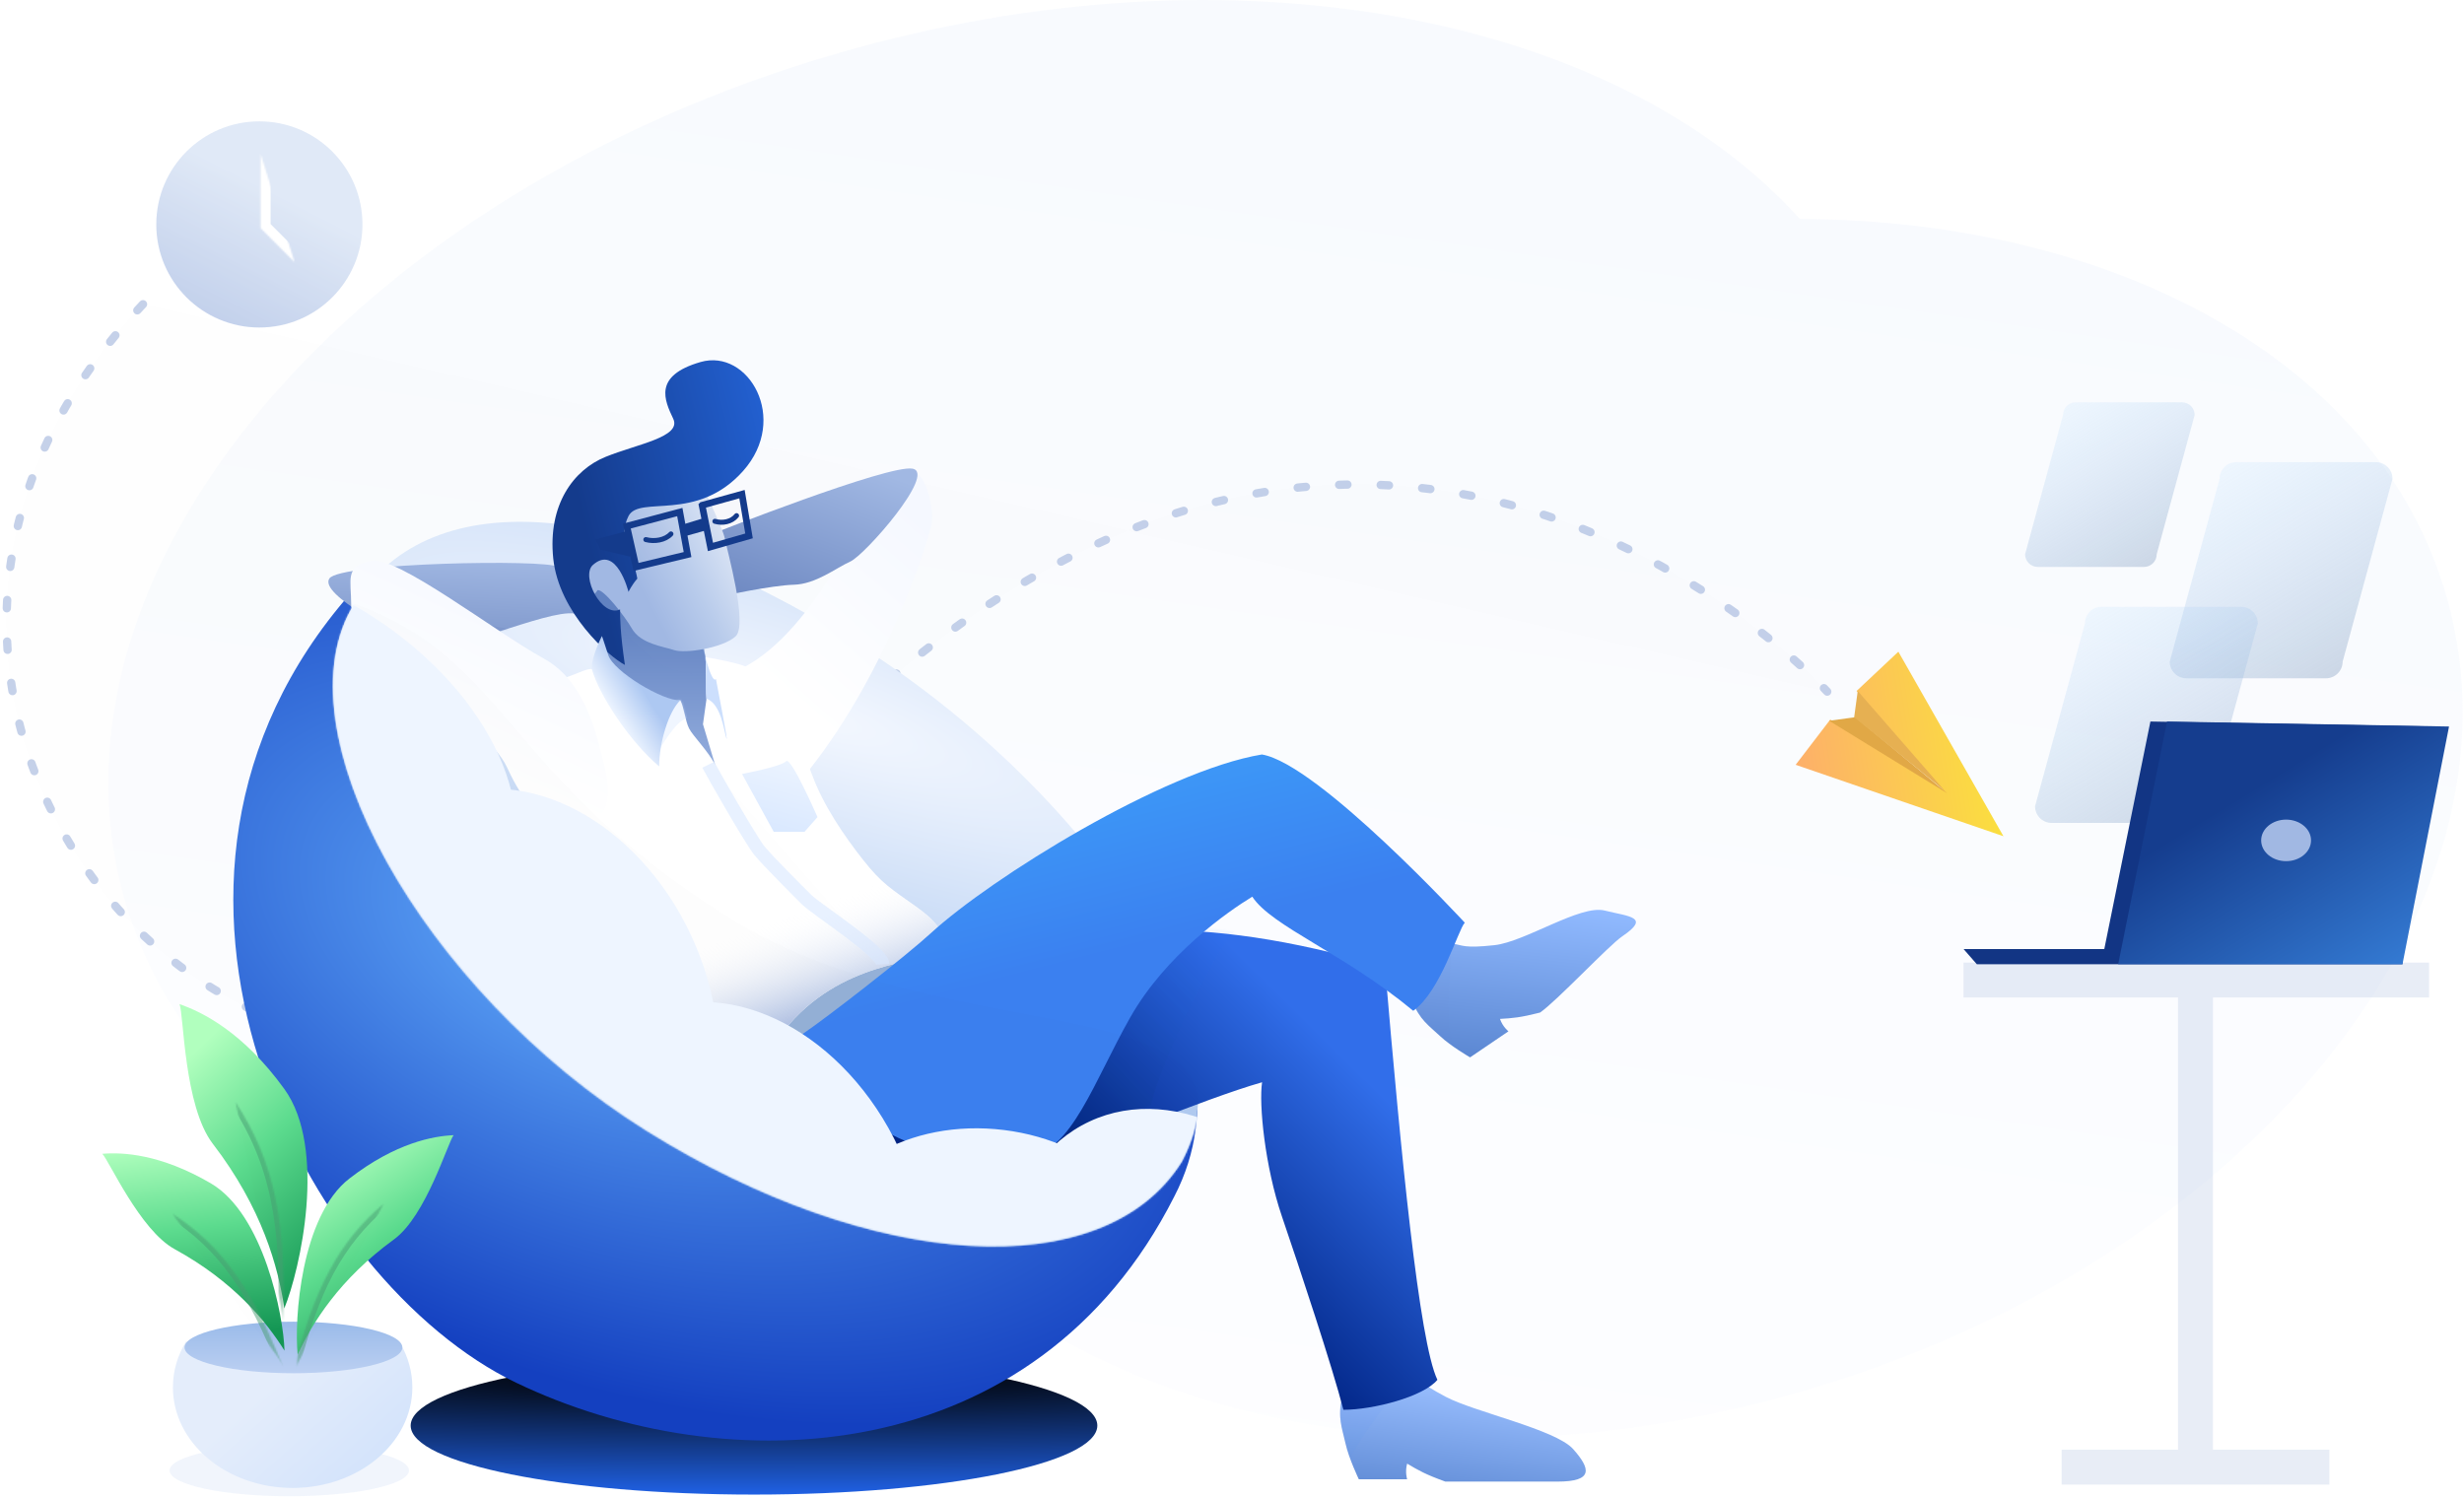 <svg width="1482" height="901" viewBox="0 0 1482 901" fill="none" xmlns="http://www.w3.org/2000/svg"><path opacity=".118" fill-rule="evenodd" clip-rule="evenodd" d="M1082.57 131.724C971.879 9.116 741.779-36.316 505.341 31.628c-294.285 84.567-486.95 312.75-430.33 509.662 48.62 169.087 265.243 260.133 511.824 228.943 111.056 91.965 301.327 122.918 495.385 67.154 268.78-77.239 443.04-291.595 389.22-478.778-40.5-140.839-198.58-226.167-388.87-226.885z" fill="url(#a)"/><path fill-rule="evenodd" clip-rule="evenodd" d="M1248.45 242h63.94c4.2 0 7.61 3.41 7.61 7.615l-22.84 83.77c0 4.205-3.4 7.615-7.61 7.615h-63.94c-4.2 0-7.61-3.41-7.61-7.615l22.84-83.77c0-4.205 3.4-7.615 7.61-7.615z" fill="url(#b)"/><path fill-rule="evenodd" clip-rule="evenodd" d="M1345 278h84c5.52 0 10 4.477 10 10l-30 110c0 5.523-4.48 10-10 10h-84c-5.52 0-10-4.477-10-10l30-110c0-5.523 4.48-10 10-10z" fill="url(#c)"/><path fill-rule="evenodd" clip-rule="evenodd" d="M1264 365h84c5.52 0 10 4.477 10 10l-30 110c0 5.523-4.48 10-10 10h-84c-5.52 0-10-4.477-10-10l30-110c0-5.523 4.48-10 10-10z" fill="url(#d)"/><g opacity=".2"><path fill-rule="evenodd" clip-rule="evenodd" d="M1310 599.913h21v272.174h-21V599.913z" fill="#8CA4D4"/><path fill-rule="evenodd" clip-rule="evenodd" d="M1240 872h161v21h-161v-21zM1181 579h280v21h-280v-21z" fill="#8CA4D4"/><mask id="e" maskUnits="userSpaceOnUse" x="1181" y="579" width="280" height="21"><path fill-rule="evenodd" clip-rule="evenodd" d="M1181 579h280v21h-280v-21z" fill="#fff"/></mask></g><path fill-rule="evenodd" clip-rule="evenodd" d="M1264 579l29.39-145 169.61 3-29 142h-170z" fill="#123584"/><path fill-rule="evenodd" clip-rule="evenodd" d="M1181 570.849h263.98V580H1189l-8-9.151z" fill="#123584"/><path fill-rule="evenodd" clip-rule="evenodd" d="M1274 580l29.39-146 169.61 3-28 143h-171z" fill="url(#f)"/><mask id="g" maskUnits="userSpaceOnUse" x="1274" y="434" width="199" height="146"><path fill-rule="evenodd" clip-rule="evenodd" d="M1274 580l29.39-146 169.61 3-28 143h-171z" fill="#fff"/></mask><path fill-rule="evenodd" clip-rule="evenodd" d="M1375 493c8.28 0 15 5.596 15 12.5s-6.72 12.5-15 12.5c-8.28 0-15-5.596-15-12.5s6.72-12.5 15-12.5z" fill="#A1B8E3" mask="url(#g)"/><g opacity=".5"><path fill-rule="evenodd" clip-rule="evenodd" d="M86 183c-244.545 256.901 114.822 620.279 332.875 347.312C786.203 70.478 1099 416 1099 416" fill="#000" fill-opacity=".01"/><path d="M86 183c-244.545 256.901 114.822 620.279 332.875 347.312C786.203 70.478 1099 416 1099 416" stroke="#8CA4D4" stroke-width="5" stroke-linecap="round" stroke-dasharray="5 20"/></g><path fill-rule="evenodd" clip-rule="evenodd" d="M1080.01 460.032l20.83-27.213 67.53 42.252-51.72-59.439L1141.79 392 1205 503l-124.99-42.968z" fill="url(#h)"/><path fill-rule="evenodd" clip-rule="evenodd" d="M1100.12 433.535l15.81-2.148 55.31 45.832-71.12-43.684z" fill="#E1A846"/><path fill-rule="evenodd" clip-rule="evenodd" d="M1115.21 431.387l2.15-15.755 52.44 60.155-54.59-44.4z" fill="#E6B052"/><path fill-rule="evenodd" clip-rule="evenodd" d="M453.5 899c114.047 0 206.5-18.58 206.5-41.5S567.547 816 453.5 816 247 834.58 247 857.5 339.453 899 453.5 899z" fill="url(#i)"/><path fill-rule="evenodd" clip-rule="evenodd" d="M310.579 831.78c126.548 60.706 312.351 52.688 395.697-112.054 55.063-106.001-62.419-232.93-191.464-321.19-115.82-79.213-218.836-97.176-279.28-52.581-6.902 5.092-19.171 4.091-24.744 11.02-153.42 175.119-26.757 414.098 99.791 474.805z" fill="url(#j)"/><path fill-rule="evenodd" clip-rule="evenodd" d="M388.748 680.104c135.331 84.564 275.097 93.806 322.091 18.599 43.604-81.253-62.179-228.204-197.51-312.768-135.331-84.564-253.243-97.968-300.238-22.761-46.994 75.207 40.326 232.366 175.657 316.93z" fill="url(#k)"/><path fill-rule="evenodd" clip-rule="evenodd" d="M419.331 620.779c60.679 37.939 123.347 42.085 144.418 8.344 19.551-36.453-27.88-102.38-88.559-140.319-60.679-37.938-113.548-43.952-134.619-10.211-21.071 33.741 18.081 104.248 78.76 142.186z" fill="#94B0D7" filter="url(#l)"/><path fill-rule="evenodd" clip-rule="evenodd" d="M809.237 868.156c-1.978-9.016-4.953-15.723-1.978-27.894 2.975-12.171 37.207-19.07 41.526-15.171 4.319 3.898 3.616 5.984 20.726 15.071 17.109 9.087 66.151 19.655 76.649 31.443 10.497 11.788 12.45 19.582-9.366 19.582h-67.483c-12.111-4.39-16.185-6.755-22.975-10.818-1.384 5.092 0 9.428 0 9.428h-29.062s-6.06-12.624-8.037-21.641z" fill="url(#m)"/><mask id="n" maskUnits="userSpaceOnUse" x="806" y="824" width="148" height="68"><path fill-rule="evenodd" clip-rule="evenodd" d="M809.237 868.156c-1.978-9.016-4.953-15.723-1.978-27.894 2.975-12.171 37.207-19.07 41.526-15.171 4.319 3.898 3.616 5.984 20.726 15.071 17.109 9.087 66.151 19.655 76.649 31.443 10.497 11.788 12.45 19.582-9.366 19.582h-67.483c-12.111-4.39-16.185-6.755-22.975-10.818-1.384 5.092 0 9.428 0 9.428h-29.062s-6.06-12.624-8.037-21.641z" fill="#fff"/></mask><path fill-rule="evenodd" clip-rule="evenodd" d="M809.31 882.964c6.261-16.133 30.663-46.229 37.733-56.024 7.07-9.794-46.85 11.544-46.85 11.544s2.855 60.612 9.117 44.48z" fill="#3D82F0" style="mix-blend-mode:multiply" opacity=".2" mask="url(#n)"/><path fill-rule="evenodd" clip-rule="evenodd" d="M866.129 623.197c-6.44-6.079-12.424-9.791-16.635-21.04-4.211-11.249 19.244-35.168 24.778-34.407 5.535.762 6.104 2.794 24.596.773 18.492-2.022 51.568-24.512 66.269-20.829 14.7 3.683 27.897 3.758 10.575 15.518-8.142 5.527-39.663 39.212-49.447 45.854-11.987 3.05-16.498 3.372-24.084 3.811 1.65 4.782 5.092 7.472 5.092 7.472l-23.076 15.665s-11.629-6.738-18.068-12.817z" fill="url(#o)"/><mask id="p" maskUnits="userSpaceOnUse" x="848" y="547" width="136" height="90"><path fill-rule="evenodd" clip-rule="evenodd" d="M866.129 623.197c-6.44-6.079-12.424-9.791-16.635-21.04-4.211-11.249 19.244-35.168 24.778-34.407 5.535.762 6.104 2.794 24.596.773 18.492-2.022 51.568-24.512 66.269-20.829 14.7 3.683 27.897 3.758 10.575 15.518-8.142 5.527-39.663 39.212-49.447 45.854-11.987 3.05-16.498 3.372-24.084 3.811 1.65 4.782 5.092 7.472 5.092 7.472l-23.076 15.665s-11.629-6.738-18.068-12.817z" fill="#fff"/></mask><path fill-rule="evenodd" clip-rule="evenodd" d="M875.657 633.639c-9.688-20.071.29-65.355-4.129-69.365-4.419-4.01-26.028 32.407-26.028 32.407s-10.277 10.195 6.238 25.438c16.515 15.243 33.607 31.591 23.919 11.52z" fill="#617FC8" style="mix-blend-mode:multiply" opacity=".2" mask="url(#p)"/><path fill-rule="evenodd" clip-rule="evenodd" d="M447.209 400.525c44.942-23.93 70.551-93.789 89.113-113.432 18.562-19.643 26.759 17.938 23.69 29.002-3.068 11.064-25.69 85.43-72.91 145.489 0 39.236-45.699-29.577-39.893-61.059z" fill="url(#r)" filter="url(#q)"/><path fill-rule="evenodd" clip-rule="evenodd" d="M427.984 321.257s106.525-42.128 120.926-39.343c14.4 2.785-28.64 51.876-37.447 55.837-8.806 3.962-20.775 13.626-34.019 13.97-13.245.344-43.689 6.902-43.689 6.902l-5.771-37.366z" fill="url(#s)"/><path fill-rule="evenodd" clip-rule="evenodd" d="M454.286 637.006c13.089-17.659 45.135-54.493 114.12-67.911 68.984-13.419 132.343-25.948 248.637 8.646 9.574 112.285 20.485 225.336 31.496 248.231C840.14 836.191 809.8 844 792 844c-6.457-25.28-26.692-86.184-36.971-116.309-10.279-30.125-13.924-67.52-11.938-80.706-35.046 9.957-106.835 40.221-132.004 49.186-25.17 8.965-111.527 37.388-140.111 14.505-28.584-22.882-29.78-56.011-16.69-73.67z" fill="url(#u)" filter="url(#t)"/><mask id="v" maskUnits="userSpaceOnUse" x="446" y="555" width="403" height="289"><path fill-rule="evenodd" clip-rule="evenodd" d="M454.286 637.006c13.089-17.659 45.135-54.493 114.12-67.911 68.984-13.419 132.343-25.948 248.637 8.646 9.574 112.285 20.485 225.336 31.496 248.231C840.14 836.191 809.8 844 792 844c-6.457-25.28-26.692-86.184-36.971-116.309-10.279-30.125-13.924-67.52-11.938-80.706-35.046 9.957-106.835 40.221-132.004 49.186-25.17 8.965-111.527 37.388-140.111 14.505-28.584-22.882-29.78-56.011-16.69-73.67z" fill="#fff"/></mask><path fill-rule="evenodd" clip-rule="evenodd" d="M692.067 667.474c0-15.648 39.622-98.232 50.232-107.061 10.61-8.829-20.899-7.516-20.899-7.516s-71.78 74.502-81.206 114.577c-9.426 40.075 51.873 15.647 51.873 0z" fill="url(#w)" style="mix-blend-mode:multiply" opacity=".3" mask="url(#v)"/><path fill-rule="evenodd" clip-rule="evenodd" d="M367.942 410.157c-3.47-17.402-10.163-47.905-11.499-54.422-1.336-6.518 63.399 15.995 63.399 15.995l8.14 42.668 9.318 72.161s-65.888-59-69.358-76.402z" fill="url(#x)"/><mask id="y" maskUnits="userSpaceOnUse" x="356" y="354" width="82" height="133"><path fill-rule="evenodd" clip-rule="evenodd" d="M367.942 410.157c-3.47-17.402-10.163-47.905-11.499-54.422-1.336-6.518 63.399 15.995 63.399 15.995l8.14 42.668 9.318 72.161s-65.888-59-69.358-76.402z" fill="#fff"/></mask><path fill-rule="evenodd" clip-rule="evenodd" d="M359.975 357.548c0 6.551 24.565 34.567 37.836 42.246 13.271 7.68 37.18 6.969 37.18 6.969l-3.642-37.726-71.374-18.022v6.533z" fill="#7890CB" style="mix-blend-mode:multiply" opacity=".2" mask="url(#y)"/><path fill-rule="evenodd" clip-rule="evenodd" d="M424.391 395.297s24.58 4 26.273 7.075c15.984 11.61 31.363 46.162 37.929 64.063 6.566 17.9 19.158 36.386 30.509 50.759 11.35 14.373 16.795 17.338 31.668 27.972 14.872 10.635 20.335 19.072 11.918 26.999-8.416 7.928-56.884 4.85-91.387 47.959-30.142 12.357-30.104 16.876-39.06-9.825-8.955-26.7-82.593-93.458-94.537-102.868-11.944-9.41-7.329-18.452-10.34-47.273-3.01-28.821-24.727-52.19-6.461-52.19 14.395 5.358 28.416-5.596 34.745-5.596 23.059 5.741 28.31 28.436 37.882 23.677 9.573-4.76 15.702-4.76 15.702-4.76 2.233 4.532 2.952 12.293 5.185 16.824 2.234 4.532 11.579 13.62 15.732 22.045l-7.342-24.517 2.048-14.659-.464-25.685z" fill="#fff"/><path fill-rule="evenodd" clip-rule="evenodd" d="M424.391 395.297s24.58 4 26.273 7.075c15.984 11.61 31.363 46.162 37.929 64.063 6.566 17.9 19.158 36.386 30.509 50.759 11.35 14.373 16.795 17.338 31.668 27.972 14.872 10.635 20.335 19.072 11.918 26.999-8.416 7.928-56.884 4.85-91.387 47.959-30.142 12.357-30.104 16.876-39.06-9.825-8.955-26.7-82.593-93.458-94.537-102.868-11.944-9.41-7.329-18.452-10.34-47.273-3.01-28.821-24.727-52.19-6.461-52.19 14.395 5.358 28.416-5.596 34.745-5.596 23.059 5.741 28.31 28.436 37.882 23.677 9.573-4.76 15.702-4.76 15.702-4.76 2.233 4.532 2.952 12.293 5.185 16.824 2.234 4.532 11.579 13.62 15.732 22.045l-7.342-24.517 2.048-14.659-.464-25.685z" fill="url(#z)"/><mask id="A" maskUnits="userSpaceOnUse" x="313" y="395" width="254" height="235"><path fill-rule="evenodd" clip-rule="evenodd" d="M424.391 395.297s24.58 4 26.273 7.075c15.984 11.61 31.363 46.162 37.929 64.063 6.566 17.9 19.158 36.386 30.509 50.759 11.35 14.373 16.795 17.338 31.668 27.972 14.872 10.635 20.335 19.072 11.918 26.999-8.416 7.928-56.884 4.85-91.387 47.959-30.142 12.357-30.104 16.876-39.06-9.825-8.955-26.7-82.593-93.458-94.537-102.868-11.944-9.41-7.329-18.452-10.34-47.273-3.01-28.821-24.727-52.19-6.461-52.19 14.395 5.358 28.416-5.596 34.745-5.596 23.059 5.741 28.31 28.436 37.882 23.677 9.573-4.76 15.702-4.76 15.702-4.76 2.233 4.532 2.952 12.293 5.185 16.824 2.234 4.532 11.579 13.62 15.732 22.045l-7.342-24.517 2.048-14.659-.464-25.685z" fill="#fff"/><path fill-rule="evenodd" clip-rule="evenodd" d="M424.391 395.297s24.58 4 26.273 7.075c15.984 11.61 31.363 46.162 37.929 64.063 6.566 17.9 19.158 36.386 30.509 50.759 11.35 14.373 16.795 17.338 31.668 27.972 14.872 10.635 20.335 19.072 11.918 26.999-8.416 7.928-56.884 4.85-91.387 47.959-30.142 12.357-30.104 16.876-39.06-9.825-8.955-26.7-82.593-93.458-94.537-102.868-11.944-9.41-7.329-18.452-10.34-47.273-3.01-28.821-24.727-52.19-6.461-52.19 14.395 5.358 28.416-5.596 34.745-5.596 23.059 5.741 28.31 28.436 37.882 23.677 9.573-4.76 15.702-4.76 15.702-4.76 2.233 4.532 2.952 12.293 5.185 16.824 2.234 4.532 11.579 13.62 15.732 22.045l-7.342-24.517 2.048-14.659-.464-25.685z" stroke="#fff"/></mask><g mask="url(#A)"><g opacity=".6"><mask id="B" maskUnits="userSpaceOnUse" x="422" y="458" width="113" height="123" fill="#000"><path fill="#fff" d="M422 458h113v123H422z"/><path fill-rule="evenodd" clip-rule="evenodd" d="M426 460c2.172 4.354 25.948 46.01 31 52 5.052 5.99 21.613 22.681 28 29 6.387 6.319 45.535 31.199 46 39"/></mask><path fill-rule="evenodd" clip-rule="evenodd" d="M426 460c2.172 4.354 25.948 46.01 31 52 5.052 5.99 21.613 22.681 28 29 6.387 6.319 45.535 31.199 46 39" fill="#000" fill-opacity=".01"/><path d="M457 512l-3.058 2.579L457 512zm28 29l2.813-2.844L485 541zm-62.579-79.215c1.158 2.323 7.723 13.955 14.546 25.621 3.431 5.867 6.963 11.802 9.96 16.656 2.922 4.733 5.521 8.745 7.015 10.517l6.116-5.158c-1.032-1.223-3.3-4.664-6.324-9.562-2.95-4.777-6.445-10.651-9.861-16.492-6.871-11.748-13.28-23.121-14.293-25.152l-7.159 3.57zm31.521 52.794c5.195 6.159 21.906 22.994 28.245 29.265l5.626-5.688c-6.436-6.366-22.846-22.915-27.755-28.735l-6.116 5.158zm28.245 29.265c1.861 1.841 5.805 4.786 10.27 8.048 4.617 3.374 10.068 7.279 15.363 11.252 5.302 3.977 10.306 7.917 13.986 11.304 1.848 1.699 3.262 3.168 4.197 4.362 1.079 1.377 1.025 1.774 1.004 1.428l7.986-.476c-.137-2.296-1.516-4.384-2.692-5.885-1.32-1.684-3.09-3.488-5.078-5.317-3.99-3.67-9.26-7.808-14.602-11.815-5.348-4.013-10.911-8-15.445-11.312-4.686-3.424-8.031-5.959-9.363-7.277l-5.626 5.688z" fill="#D9E8FF" mask="url(#B)"/></g><path opacity=".3" fill-rule="evenodd" clip-rule="evenodd" d="M395.904 452.183s10.914-19.848 17.269-19.848c6.356 0-2.225-19.301-2.225-19.301l-19.817 14.986 4.773 24.163z" fill="#CCDFFD"/></g><path fill-rule="evenodd" clip-rule="evenodd" d="M559.928 561.255c36.225-33.251 139.914-97.607 199.045-107.434C792.847 459.455 881 555 881 555c-3.975 4.189-14.452 41.326-31 53-41.677-34.597-85.128-50.751-96.796-68.64-14.553 8.86-51.964 34.733-73.482 72.744s-35.793 81.315-60.315 82.399c-24.523 1.084-59.105 3.885-90.96-16.611-18.501-11.905-71.767-38.439-45.89-55.825 14.83-9.963 62.184-46.872 77.371-60.812z" fill="url(#C)"/><path fill-rule="evenodd" clip-rule="evenodd" d="M418.722 283.74c2.454 6.193 15.916 33.369 17.213 40.143 1.297 6.774 14.108 51.959 6.476 58.918-7.631 6.958-30.516 10.481-36.911 8.253-6.396-2.228-20.145-3.656-25.5-13.054-4.116-7.223-17.192-23.991-20.622-23.031-1.253 2.576-5.621 5.327-7.808 3.56-9.45-7.639-17.55-15.912-13.705-34.646 3.845-18.735 17.326-27.979 31.78-34.061 14.454-6.082 46.624-12.274 49.077-6.082z" fill="url(#D)"/><path fill-rule="evenodd" clip-rule="evenodd" d="M253.493 387.669c17.509 7.09 74.214-21.129 92.209-18.623 16.541 2.303-4.447-23.564-10.659-28.142-6.212-4.577-130.414-2.503-136.934 7.051-6.519 9.553 40.863 33.835 55.384 39.714z" fill="url(#E)"/><mask id="F" maskUnits="userSpaceOnUse" x="197" y="338" width="155" height="51"><path fill-rule="evenodd" clip-rule="evenodd" d="M253.493 387.669c17.509 7.09 74.214-21.129 92.209-18.623 16.541 2.303-4.447-23.564-10.659-28.142-6.212-4.577-130.414-2.503-136.934 7.051-6.519 9.553 40.863 33.835 55.384 39.714z" fill="#fff"/></mask><path opacity=".5" fill-rule="evenodd" clip-rule="evenodd" d="M219.017 348.846c3.682 1.339 78.361 33.883 96.838 29.375 18.476-4.508-46.044 17.041-46.044 17.041s-54.475-47.756-50.794-46.416z" fill="#6B84C2" mask="url(#F)"/><path fill-rule="evenodd" clip-rule="evenodd" d="M366.942 323.985s-8.452-12.841-1.919-25.576c6.533-12.736 41.023 4.251 68.954-27.149 27.931-31.4 3.113-73.774-25.602-65.509-28.715 8.264-21.674 23.067-16.468 34.109 5.205 11.043-21.578 15.19-40.732 22.963-19.153 7.773-34.786 28.689-31.411 61.162s33.5 59.061 43.088 63.953c-2.788-19.19-2.912-28.007-2.912-33.351-10.998 5.081-23.808-20.119-16.35-26.749 14.248-12.665 21.433 16.181 21.433 16.181s1.919-4.107 5.306-7.999c-1.291-6.948-3.387-12.035-3.387-12.035z" fill="url(#H)" filter="url(#G)"/><path fill-rule="evenodd" clip-rule="evenodd" d="M424.988 420.296c8.745 3.106 10.42 19.258 11.921 23.813 1.501 4.555-6.302-35.702-6.302-35.702-2.746 3.787-8.62-21.921-7.516-18.151 2.97 10.138.482 21.622 1.897 30.04z" fill="#CCDFFD"/><path fill-rule="evenodd" clip-rule="evenodd" d="M396.456 460.993c0-14.308 5.688-33.068 12.71-39.761-10.184.628-40.14-17.27-43.338-27.247-3.198-9.977-3.792-11.403-3.792-11.403s-6.167 11.933-6.167 19.5c4.364 16.419 23.831 44.922 40.587 58.911z" fill="url(#I)"/><path fill-rule="evenodd" clip-rule="evenodd" d="M308.921 404.038c-29.576-16.259-88.657-62.481-104.185-58.709-15.529 3.773-11.499 10.781-11.499 26.856 0 16.075 81.156 70.36 93.651 97.221 5.349 11.499 19.053 39.902 43.583 35.274 24.531-4.628 17.089-29.003 11.802-48.663-6.214-23.11-15.14-41.968-33.352-51.979z" fill="url(#K)" filter="url(#J)"/><path fill-rule="evenodd" clip-rule="evenodd" d="M388.442 324.566c5.176 1.377 11.647.37 15.105-3.406z" fill="#000" fill-opacity=".01"/><path d="M388.442 324.566c5.176 1.377 11.647.37 15.105-3.406" stroke="#143B8C" stroke-width="3" stroke-linecap="round"/><path fill-rule="evenodd" clip-rule="evenodd" d="M429.972 313.566c4.471 1.377 10.059.37 13.046-3.406z" fill="#000" fill-opacity=".01"/><path d="M429.972 313.566c4.471 1.377 10.059.37 13.046-3.406" stroke="#143B8C" stroke-width="3" stroke-linecap="round"/><path fill-rule="evenodd" clip-rule="evenodd" d="M377 316.456l5.561 24.558 30.977-7.435L408.872 308 377 316.456zM422.269 303.906L427.314 329l23.195-6.652-4.234-25.112-24.006 6.67z" fill="#000" fill-opacity=".01" stroke="#143B8C" stroke-width="4"/><path fill-rule="evenodd" clip-rule="evenodd" d="M376.375 319.545l-18.264 5 3.054 6.096 19.739 4.66-4.529-15.756zM409.898 315.744l13.937-4.293 1.533 7.358-14.47 4.035-1-7.1z" fill="#143B8C"/><path fill-rule="evenodd" clip-rule="evenodd" d="M388.748 680.104c135.331 84.564 275.097 93.806 322.092 18.599 56.438-109.636-137.085-62.198-272.415-146.762-135.331-84.564-131.986-155.15-225.334-188.767-46.994 75.207 40.326 232.366 175.657 316.93z" fill="#000" fill-opacity=".01"/><mask id="L" maskUnits="userSpaceOnUse" x="200" y="363" width="521" height="387"><path fill-rule="evenodd" clip-rule="evenodd" d="M388.748 680.104c135.331 84.564 275.097 93.806 322.092 18.599 56.438-109.636-137.085-62.198-272.415-146.762-135.331-84.564-131.986-155.15-225.334-188.767-46.994 75.207 40.326 232.366 175.657 316.93z" fill="#fff"/></mask><g mask="url(#L)"><path fill-rule="evenodd" clip-rule="evenodd" d="M146.67 573.351c70.636 45.871 151.55 46.635 180.727 1.706 29.177-44.928-4.432-118.537-75.067-164.408-70.636-45.871-151.55-46.636-180.728-1.706-29.176 44.928 4.432 118.537 75.068 164.408z" fill="#EEF5FF" filter="url(#M)"/><path fill-rule="evenodd" clip-rule="evenodd" d="M394.476 756.187c52.056-24.274 68.239-99.746 36.146-168.57s-100.31-104.939-152.366-80.665c-52.056 24.274-68.239 99.746-36.146 168.57s100.31 104.939 152.366 80.665z" fill="#EEF5FF" filter="url(#N)"/><path fill-rule="evenodd" clip-rule="evenodd" d="M529.476 872.187c52.056-24.274 68.239-99.746 36.146-168.57s-100.31-104.939-152.366-80.665c-52.056 24.274-68.239 99.746-36.146 168.57s100.31 104.939 152.366 80.665z" fill="#EEF5FF" filter="url(#O)"/><path fill-rule="evenodd" clip-rule="evenodd" d="M781.476 911.187c52.056-24.274 68.239-99.746 36.146-168.57s-100.31-104.939-152.366-80.665c-52.056 24.274-68.239 99.746-36.146 168.57s100.31 104.939 152.366 80.665z" fill="#EEF5FF" filter="url(#P)"/><path fill-rule="evenodd" clip-rule="evenodd" d="M603.166 834.915c57.01 7 107.563-22.654 112.914-66.235 5.351-43.58-36.527-84.584-93.536-91.584-57.01-7-107.563 22.655-112.914 66.235-5.351 43.581 36.527 84.584 93.536 91.584z" fill="#EEF5FF" filter="url(#Q)"/></g><path fill-rule="evenodd" clip-rule="evenodd" d="M446.308 465.55s23.669-4.476 26.507-7.659c2.838-3.183 18.868 33.594 18.868 33.594l-7.783 8.835h-18.553l-19.039-34.77z" fill="url(#R)"/><path opacity=".2" fill-rule="evenodd" clip-rule="evenodd" d="M174 869c39.764 0 72 6.94 72 15.5 0 8.56-32.236 15.5-72 15.5-39.765 0-72-6.94-72-15.5 0-8.56 32.235-15.5 72-15.5z" fill="#BBCFF2"/><path fill-rule="evenodd" clip-rule="evenodd" d="M240.957 808.37c4.514 7.91 7.043 16.772 7.043 26.13 0 33.413-32.235 60.5-72 60.5s-72-27.087-72-60.5c0-9.903 2.831-19.25 7.851-27.501 31.896 5.049 95.382 4.724 129.106 1.371z" fill="url(#S)"/><mask id="T" maskUnits="userSpaceOnUse" x="104" y="806" width="144" height="89"><path fill-rule="evenodd" clip-rule="evenodd" d="M240.957 808.37c4.514 7.91 7.043 16.772 7.043 26.13 0 33.413-32.235 60.5-72 60.5s-72-27.087-72-60.5c0-9.903 2.831-19.25 7.851-27.501 31.896 5.049 95.382 4.724 129.106 1.371z" fill="#fff"/></mask><path fill-rule="evenodd" clip-rule="evenodd" d="M176.5 795c36.175 0 65.5 6.94 65.5 15.5 0 8.56-29.325 15.5-65.5 15.5s-65.5-6.94-65.5-15.5c0-8.56 29.325-15.5 65.5-15.5z" fill="url(#U)"/><mask id="V" maskUnits="userSpaceOnUse" x="110" y="795" width="132" height="31"><path fill-rule="evenodd" clip-rule="evenodd" d="M176.5 795c36.175 0 65.5 6.94 65.5 15.5 0 8.56-29.325 15.5-65.5 15.5s-65.5-6.94-65.5-15.5c0-8.56 29.325-15.5 65.5-15.5z" fill="#fff"/></mask><path fill-rule="evenodd" clip-rule="evenodd" d="M171 797c-3.577-24.754-13.417-60.499-43-99-17.426-22.68-17.483-77.909-20-84 13.674 4.702 38.238 16.823 63 51 25.957 35.827 9.49 108.891 0 132z" fill="url(#X)" filter="url(#W)"/><mask id="Y" maskUnits="userSpaceOnUse" x="108" y="614" width="77" height="183"><path fill-rule="evenodd" clip-rule="evenodd" d="M171 797c-3.577-24.754-13.417-60.499-43-99-17.426-22.68-17.483-77.909-20-84 13.674 4.702 38.238 16.823 63 51 25.957 35.827 9.49 108.891 0 132z" fill="#fff"/></mask><g style="mix-blend-mode:multiply" opacity=".5" mask="url(#Y)"><mask id="Z" fill="#fff"><path fill-rule="evenodd" clip-rule="evenodd" d="M170 797c2.73-60.172-4.762-98.149-28.317-134z"/></mask><path fill-rule="evenodd" clip-rule="evenodd" d="M170 797c2.73-60.172-4.762-98.149-28.317-134z" fill="#000" fill-opacity=".01"/><path d="M172.997 797.136c2.745-60.515-4.774-99.205-28.806-135.783l-5.015 3.294c23.077 35.125 30.541 72.387 27.827 132.217l5.994.272z" fill="#489C71" mask="url(#Z)"/></g><path fill-rule="evenodd" clip-rule="evenodd" d="M171.11 822.408c-11.051-17.675-30.576-41.629-66.092-61.052-20.921-11.441-39.531-53.541-43.5-57.34 12.016-1.008 34.835-.017 65.219 17.728 31.85 18.601 43.847 79.853 44.373 100.664z" fill="url(#ab)" filter="url(#aa)"/><mask id="ac" maskUnits="userSpaceOnUse" x="61" y="703" width="111" height="120"><path fill-rule="evenodd" clip-rule="evenodd" d="M171.11 822.408c-11.051-17.675-30.576-41.629-66.092-61.052-20.921-11.441-39.531-53.541-43.5-57.34 12.016-1.008 34.835-.017 65.219 17.728 31.85 18.601 43.847 79.853 44.373 100.664z" fill="#fff"/></mask><g style="mix-blend-mode:multiply" opacity=".5" mask="url(#ac)"><mask id="ad" fill="#fff"><path fill-rule="evenodd" clip-rule="evenodd" d="M170.347 822.744c-18.144-46.805-36.628-73.249-66.653-92.676z"/></mask><path fill-rule="evenodd" clip-rule="evenodd" d="M170.347 822.744c-18.144-46.805-36.628-73.249-66.653-92.676z" fill="#000" fill-opacity=".01"/><path d="M173.144 821.66c-18.268-47.125-37.065-74.212-67.821-94.111l-3.259 5.037c29.296 18.955 47.465 44.757 65.486 91.243l5.594-2.169z" fill="#489C71" mask="url(#ad)"/></g><path fill-rule="evenodd" clip-rule="evenodd" d="M179.047 824.83c8.713-19.025 25.053-45.394 57.909-69.314 19.355-14.091 32.427-58.41 35.887-62.705-12.099.546-34.699 4.475-62.661 26.063-29.311 22.629-33.311 85.166-31.135 105.956z" fill="url(#af)" filter="url(#ae)"/><mask id="ag" maskUnits="userSpaceOnUse" x="178" y="692" width="95" height="133"><path fill-rule="evenodd" clip-rule="evenodd" d="M179.047 824.83c8.713-19.025 25.053-45.394 57.909-69.314 19.355-14.091 32.427-58.41 35.887-62.705-12.099.546-34.699 4.475-62.661 26.063-29.311 22.629-33.311 85.166-31.135 105.956z" fill="#fff"/></mask><g style="mix-blend-mode:multiply" opacity=".5" mask="url(#ag)"><mask id="ah" fill="#fff"><path fill-rule="evenodd" clip-rule="evenodd" d="M176.513 824.789c11.999-48.945 26.978-77.66 54.364-100.876z"/></mask><path fill-rule="evenodd" clip-rule="evenodd" d="M176.513 824.789c11.999-48.945 26.978-77.66 54.364-100.876z" fill="#000" fill-opacity=".01"/><path d="M179.427 825.504c11.917-48.612 26.667-76.649 53.39-99.303l-3.88-4.576c-28.05 23.779-43.257 53.171-55.338 102.45l5.828 1.429z" fill="#489C71" mask="url(#ah)"/></g><g opacity=".6"><path fill-rule="evenodd" clip-rule="evenodd" d="M156 73c34.242 0 62 27.758 62 62 0 34.242-27.758 62-62 62-34.242 0-62-27.758-62-62 0-34.242 27.758-62 62-62z" fill="url(#ai)"/><mask id="aj" maskUnits="userSpaceOnUse" x="94" y="73" width="124" height="124"><path fill-rule="evenodd" clip-rule="evenodd" d="M156 73c34.242 0 62 27.758 62 62 0 34.242-27.758 62-62 62-34.242 0-62-27.758-62-62 0-34.242 27.758-62 62-62z" fill="#fff"/></mask><mask id="ak" fill="#fff"><path fill-rule="evenodd" clip-rule="evenodd" d="M156.756 92.659v44.609l20.415 20.415"/></mask><path d="M162.756 92.659a6 6 0 1 0-12 0h12zm-6 44.609h-6a6 6 0 0 0 1.757 4.243l4.243-4.243zm16.172 24.658a6 6 0 1 0 8.485-8.486l-8.485 8.486zm-22.172-69.267v44.609h12v-44.61h-12zm1.757 48.852l20.415 20.415 8.485-8.486-20.414-20.414-8.486 8.485z" fill="#fff" mask="url(#ak)"/></g><defs><filter id="l" x="234.833" y="356.494" width="433.361" height="395.522" filterUnits="userSpaceOnUse" color-interpolation-filters="sRGB"><feFlood flood-opacity="0" result="BackgroundImageFix"/><feBlend in="SourceGraphic" in2="BackgroundImageFix" result="shape"/><feGaussianBlur stdDeviation="49.991" result="effect1_foregroundBlur"/></filter><filter id="q" x="446.699" y="281.504" width="113.942" height="192.851" filterUnits="userSpaceOnUse" color-interpolation-filters="sRGB"><feFlood flood-opacity="0" result="BackgroundImageFix"/><feBlend in="SourceGraphic" in2="BackgroundImageFix" result="shape"/><feColorMatrix in="SourceAlpha" values="0 0 0 0 0 0 0 0 0 0 0 0 0 0 0 0 0 0 127 0" result="hardAlpha"/><feOffset dy="1"/><feGaussianBlur stdDeviation="6"/><feComposite in2="hardAlpha" operator="arithmetic" k2="-1" k3="1"/><feColorMatrix values="0 0 0 0 0.898 0 0 0 0 0.941 0 0 0 0 1 0 0 0 1 0"/><feBlend in2="shape" result="effect1_innerShadow"/></filter><filter id="t" x="446.267" y="555.384" width="418.272" height="292.616" filterUnits="userSpaceOnUse" color-interpolation-filters="sRGB"><feFlood flood-opacity="0" result="BackgroundImageFix"/><feBlend in="SourceGraphic" in2="BackgroundImageFix" result="shape"/><feColorMatrix in="SourceAlpha" values="0 0 0 0 0 0 0 0 0 0 0 0 0 0 0 0 0 0 127 0" result="hardAlpha"/><feOffset dx="16" dy="4"/><feGaussianBlur stdDeviation="14"/><feComposite in2="hardAlpha" operator="arithmetic" k2="-1" k3="1"/><feColorMatrix values="0 0 0 0 0.104 0 0 0 0 0.317 0 0 0 0 0.81 0 0 0 1 0"/><feBlend in2="shape" result="effect1_innerShadow"/></filter><filter id="G" x="319.303" y="204.703" width="139.898" height="195.235" filterUnits="userSpaceOnUse" color-interpolation-filters="sRGB"><feFlood flood-opacity="0" result="BackgroundImageFix"/><feBlend in="SourceGraphic" in2="BackgroundImageFix" result="shape"/><feColorMatrix in="SourceAlpha" values="0 0 0 0 0 0 0 0 0 0 0 0 0 0 0 0 0 0 127 0" result="hardAlpha"/><feOffset dx="13" dy="12"/><feGaussianBlur stdDeviation="9"/><feComposite in2="hardAlpha" operator="arithmetic" k2="-1" k3="1"/><feColorMatrix values="0 0 0 0 0 0 0 0 0 0 0 0 0 0 0 0 0 0 0.14 0"/><feBlend in2="shape" result="effect1_innerShadow"/></filter><filter id="J" x="192.767" y="337.111" width="166.849" height="168.074" filterUnits="userSpaceOnUse" color-interpolation-filters="sRGB"><feFlood flood-opacity="0" result="BackgroundImageFix"/><feBlend in="SourceGraphic" in2="BackgroundImageFix" result="shape"/><feColorMatrix in="SourceAlpha" values="0 0 0 0 0 0 0 0 0 0 0 0 0 0 0 0 0 0 127 0" result="hardAlpha"/><feOffset dx="18" dy="-8"/><feGaussianBlur stdDeviation="6"/><feComposite in2="hardAlpha" operator="arithmetic" k2="-1" k3="1"/><feColorMatrix values="0 0 0 0 0.898 0 0 0 0 0.941 0 0 0 0 1 0 0 0 1 0"/><feBlend in2="shape" result="effect1_innerShadow"/></filter><filter id="M" x="40.085" y="354.739" width="297.83" height="253.521" filterUnits="userSpaceOnUse" color-interpolation-filters="sRGB"><feFlood flood-opacity="0" result="BackgroundImageFix"/><feBlend in="SourceGraphic" in2="BackgroundImageFix" result="shape"/><feColorMatrix in="SourceAlpha" values="0 0 0 0 0 0 0 0 0 0 0 0 0 0 0 0 0 0 127 0" result="hardAlpha"/><feOffset dx="-27.5" dy="-39.3"/><feGaussianBlur stdDeviation="10.5"/><feComposite in2="hardAlpha" operator="arithmetic" k2="-1" k3="1"/><feColorMatrix values="0 0 0 0 0.58 0 0 0 0 0.675 0 0 0 0 0.855 0 0 0 0.43 0"/><feBlend in2="shape" result="effect1_innerShadow"/></filter><filter id="N" x="210.721" y="478.392" width="236.389" height="285.354" filterUnits="userSpaceOnUse" color-interpolation-filters="sRGB"><feFlood flood-opacity="0" result="BackgroundImageFix"/><feBlend in="SourceGraphic" in2="BackgroundImageFix" result="shape"/><feColorMatrix in="SourceAlpha" values="0 0 0 0 0 0 0 0 0 0 0 0 0 0 0 0 0 0 127 0" result="hardAlpha"/><feOffset dx="-14.9" dy="-24.9"/><feGaussianBlur stdDeviation="10.5"/><feComposite in2="hardAlpha" operator="arithmetic" k2="-1" k3="1"/><feColorMatrix values="0 0 0 0 0.58 0 0 0 0 0.675 0 0 0 0 0.855 0 0 0 0.43 0"/><feBlend in2="shape" result="effect1_innerShadow"/></filter><filter id="O" x="339.621" y="602.692" width="242.489" height="277.054" filterUnits="userSpaceOnUse" color-interpolation-filters="sRGB"><feFlood flood-opacity="0" result="BackgroundImageFix"/><feBlend in="SourceGraphic" in2="BackgroundImageFix" result="shape"/><feColorMatrix in="SourceAlpha" values="0 0 0 0 0 0 0 0 0 0 0 0 0 0 0 0 0 0 127 0" result="hardAlpha"/><feOffset dx="-24.9" dy="-12.7"/><feGaussianBlur stdDeviation="10.5"/><feComposite in2="hardAlpha" operator="arithmetic" k2="-1" k3="1"/><feColorMatrix values="0 0 0 0 0.58 0 0 0 0 0.675 0 0 0 0 0.855 0 0 0 0.43 0"/><feBlend in2="shape" result="effect1_innerShadow"/></filter><filter id="P" x="602.721" y="654.392" width="231.389" height="276.954" filterUnits="userSpaceOnUse" color-interpolation-filters="sRGB"><feFlood flood-opacity="0" result="BackgroundImageFix"/><feBlend in="SourceGraphic" in2="BackgroundImageFix" result="shape"/><feColorMatrix in="SourceAlpha" values="0 0 0 0 0 0 0 0 0 0 0 0 0 0 0 0 0 0 127 0" result="hardAlpha"/><feOffset dx="-9.9" dy="12.6"/><feGaussianBlur stdDeviation="10.5"/><feComposite in2="hardAlpha" operator="arithmetic" k2="-1" k3="1"/><feColorMatrix values="0 0 0 0 0.58 0 0 0 0 0.675 0 0 0 0 0.855 0 0 0 0.43 0"/><feBlend in2="shape" result="effect1_innerShadow"/></filter><filter id="Q" x="490.37" y="676.073" width="226.171" height="162.466" filterUnits="userSpaceOnUse" color-interpolation-filters="sRGB"><feFlood flood-opacity="0" result="BackgroundImageFix"/><feBlend in="SourceGraphic" in2="BackgroundImageFix" result="shape"/><feColorMatrix in="SourceAlpha" values="0 0 0 0 0 0 0 0 0 0 0 0 0 0 0 0 0 0 127 0" result="hardAlpha"/><feOffset dx="-18.8" dy="2.6"/><feGaussianBlur stdDeviation="10.5"/><feComposite in2="hardAlpha" operator="arithmetic" k2="-1" k3="1"/><feColorMatrix values="0 0 0 0 0.58 0 0 0 0 0.675 0 0 0 0 0.855 0 0 0 0.43 0"/><feBlend in2="shape" result="effect1_innerShadow"/></filter><filter id="W" x="108" y="604" width="76.947" height="193" filterUnits="userSpaceOnUse" color-interpolation-filters="sRGB"><feFlood flood-opacity="0" result="BackgroundImageFix"/><feBlend in="SourceGraphic" in2="BackgroundImageFix" result="shape"/><feColorMatrix in="SourceAlpha" values="0 0 0 0 0 0 0 0 0 0 0 0 0 0 0 0 0 0 127 0" result="hardAlpha"/><feOffset dy="-10"/><feGaussianBlur stdDeviation="6.5"/><feComposite in2="hardAlpha" operator="arithmetic" k2="-1" k3="1"/><feColorMatrix values="0 0 0 0 0.221 0 0 0 0 0.779 0 0 0 0 0.473 0 0 0 1 0"/><feBlend in2="shape" result="effect1_innerShadow"/></filter><filter id="aa" x="61.519" y="693.746" width="109.592" height="128.662" filterUnits="userSpaceOnUse" color-interpolation-filters="sRGB"><feFlood flood-opacity="0" result="BackgroundImageFix"/><feBlend in="SourceGraphic" in2="BackgroundImageFix" result="shape"/><feColorMatrix in="SourceAlpha" values="0 0 0 0 0 0 0 0 0 0 0 0 0 0 0 0 0 0 127 0" result="hardAlpha"/><feOffset dy="-10"/><feGaussianBlur stdDeviation="6.5"/><feComposite in2="hardAlpha" operator="arithmetic" k2="-1" k3="1"/><feColorMatrix values="0 0 0 0 0.221 0 0 0 0 0.779 0 0 0 0 0.473 0 0 0 1 0"/><feBlend in2="shape" result="effect1_innerShadow"/></filter><filter id="ae" x="178.548" y="682.811" width="94.294" height="142.019" filterUnits="userSpaceOnUse" color-interpolation-filters="sRGB"><feFlood flood-opacity="0" result="BackgroundImageFix"/><feBlend in="SourceGraphic" in2="BackgroundImageFix" result="shape"/><feColorMatrix in="SourceAlpha" values="0 0 0 0 0 0 0 0 0 0 0 0 0 0 0 0 0 0 127 0" result="hardAlpha"/><feOffset dy="-10"/><feGaussianBlur stdDeviation="6.5"/><feComposite in2="hardAlpha" operator="arithmetic" k2="-1" k3="1"/><feColorMatrix values="0 0 0 0 0.221 0 0 0 0 0.779 0 0 0 0 0.473 0 0 0 1 0"/><feBlend in2="shape" result="effect1_innerShadow"/></filter><linearGradient id="a" x1="1540.89" y1="976.393" x2="1681.44" y2="5.92" gradientUnits="userSpaceOnUse"><stop stop-color="#ECF2FC"/><stop offset="1" stop-color="#B9CFF7"/></linearGradient><linearGradient id="b" x1="1201.85" y1="268.196" x2="1257.99" y2="361.079" gradientUnits="userSpaceOnUse"><stop stop-color="#ACD6FF" stop-opacity=".152"/><stop offset="1" stop-color="#96ACCB" stop-opacity=".457"/></linearGradient><linearGradient id="c" x1="1284.04" y1="312.408" x2="1355.85" y2="433.615" gradientUnits="userSpaceOnUse"><stop stop-color="#ACD6FF" stop-opacity=".152"/><stop offset="1" stop-color="#96ACCB" stop-opacity=".457"/></linearGradient><linearGradient id="d" x1="1203.04" y1="399.682" x2="1275.65" y2="521.323" gradientUnits="userSpaceOnUse"><stop stop-color="#ACD6FF" stop-opacity=".152"/><stop offset="1" stop-color="#96ACCB" stop-opacity=".457"/></linearGradient><linearGradient id="f" x1="1530.6" y1="538.899" x2="1454.35" y2="414.046" gradientUnits="userSpaceOnUse"><stop stop-color="#367ED7"/><stop offset="1" stop-color="#153D8E"/></linearGradient><linearGradient id="h" x1="1088.38" y1="531.971" x2="1222.54" y2="510.982" gradientUnits="userSpaceOnUse"><stop stop-color="#FDAE6B"/><stop offset="1" stop-color="#FAE539"/></linearGradient><radialGradient id="i" cx="0" cy="0" r="1" gradientUnits="userSpaceOnUse" gradientTransform="matrix(0 73.332 -1184.11 0 453 826.668)"><stop/><stop offset="1" stop-color="#2062E7"/></radialGradient><radialGradient id="j" cx="0" cy="0" r="1" gradientUnits="userSpaceOnUse" gradientTransform="rotate(-67.767 601.433 22.192) scale(251.1 440.448)"><stop stop-color="#62ABFB"/><stop offset="1" stop-color="#1440C0"/></radialGradient><radialGradient id="k" cx="0" cy="0" r="1" gradientUnits="userSpaceOnUse" gradientTransform="rotate(108.466 85.535 385.12) scale(265.096 1217.83)"><stop stop-color="#F4F8FF"/><stop offset="1" stop-color="#89B1E9"/></radialGradient><linearGradient id="m" x1="848.629" y1="827.896" x2="838.44" y2="904.229" gradientUnits="userSpaceOnUse"><stop stop-color="#9ABFFF"/><stop offset="1" stop-color="#5B87D2"/></linearGradient><linearGradient id="o" x1="844" y1="535.116" x2="833.916" y2="631.68" gradientUnits="userSpaceOnUse"><stop stop-color="#91BAFF"/><stop offset="1" stop-color="#5B87D2"/></linearGradient><linearGradient id="r" x1="509.619" y1="269.398" x2="418.879" y2="372.694" gradientUnits="userSpaceOnUse"><stop stop-color="#F5F8FF"/><stop offset="1" stop-color="#fff"/></linearGradient><linearGradient id="s" x1="495.5" y1="385.579" x2="532.425" y2="285.252" gradientUnits="userSpaceOnUse"><stop stop-color="#6B86C0"/><stop offset="1" stop-color="#A1B8E3"/></linearGradient><linearGradient id="u" x1="700.245" y1="769.336" x2="814.419" y2="654.075" gradientUnits="userSpaceOnUse"><stop stop-color="#002383"/><stop offset="1" stop-color="#316EEA"/></linearGradient><linearGradient id="w" x1="724.309" y1="723.435" x2="793.813" y2="657.846" gradientUnits="userSpaceOnUse"><stop stop-color="#002343"/><stop offset="1" stop-color="#1A72FF" stop-opacity=".437"/></linearGradient><linearGradient id="x" x1="370.922" y1="370.926" x2="370.922" y2="455.184" gradientUnits="userSpaceOnUse"><stop stop-color="#6081C1"/><stop offset="1" stop-color="#90AADB"/></linearGradient><linearGradient id="z" x1="540.234" y1="593.252" x2="519.672" y2="534.554" gradientUnits="userSpaceOnUse"><stop stop-color="#B1C2E4"/><stop offset="1" stop-color="#fff" stop-opacity=".01"/></linearGradient><linearGradient id="C" x1="559.576" y1="486.609" x2="587.169" y2="593.795" gradientUnits="userSpaceOnUse"><stop stop-color="#3D9BF8"/><stop offset="1" stop-color="#3B80F0"/></linearGradient><linearGradient id="D" x1="455.374" y1="280.267" x2="370.067" y2="325.133" gradientUnits="userSpaceOnUse"><stop stop-color="#fff"/><stop offset=".701" stop-color="#B8CBEB"/><stop offset="1" stop-color="#A1B8E3"/></linearGradient><linearGradient id="E" x1="379.136" y1="399.891" x2="381.902" y2="338.022" gradientUnits="userSpaceOnUse"><stop stop-color="#7992C7"/><stop offset="1" stop-color="#A1B8E3"/></linearGradient><linearGradient id="H" x1="455.01" y1="140.279" x2="307.087" y2="176.65" gradientUnits="userSpaceOnUse"><stop stop-color="#2669E1"/><stop offset="1" stop-color="#143B8C"/></linearGradient><linearGradient id="I" x1="374.368" y1="438.187" x2="393.673" y2="425.846" gradientUnits="userSpaceOnUse"><stop stop-color="#EEF5FF"/><stop offset="1" stop-color="#ADC8F2"/></linearGradient><linearGradient id="K" x1="282.125" y1="342.462" x2="231.024" y2="451.006" gradientUnits="userSpaceOnUse"><stop stop-color="#F5F8FF"/><stop offset="1" stop-color="#fff"/></linearGradient><linearGradient id="R" x1="457.259" y1="446.743" x2="444.517" y2="495.617" gradientUnits="userSpaceOnUse"><stop stop-color="#EEF5FF"/><stop offset="1" stop-color="#D9E8FF"/></linearGradient><linearGradient id="S" x1="285.5" y1="863.21" x2="215.889" y2="785.723" gradientUnits="userSpaceOnUse"><stop stop-color="#CEE0FB"/><stop offset="1" stop-color="#E4EDFB"/></linearGradient><linearGradient id="U" x1="109" y1="794" x2="109" y2="827" gradientUnits="userSpaceOnUse"><stop stop-color="#99BAE9"/><stop offset="1" stop-color="#BCD0F2"/></linearGradient><linearGradient id="X" x1="94.946" y1="663.641" x2="202.423" y2="776.179" gradientUnits="userSpaceOnUse"><stop stop-color="#B1FFBE"/><stop offset=".444" stop-color="#5CDB8E"/><stop offset="1" stop-color="#149654"/></linearGradient><linearGradient id="ab" x1="93.383" y1="697.826" x2="108.836" y2="817.249" gradientUnits="userSpaceOnUse"><stop stop-color="#B1FFBE"/><stop offset=".444" stop-color="#5CDB8E"/><stop offset="1" stop-color="#149654"/></linearGradient><linearGradient id="af" x1="161.886" y1="727.756" x2="232.664" y2="838.84" gradientUnits="userSpaceOnUse"><stop stop-color="#B1FFBE"/><stop offset=".444" stop-color="#5CDB8E"/><stop offset="1" stop-color="#149654"/></linearGradient><linearGradient id="ai" x1="147.817" y1="107.312" x2="110.604" y2="180.545" gradientUnits="userSpaceOnUse"><stop stop-color="#CBDAF1"/><stop offset="1" stop-color="#9CB3DF"/></linearGradient></defs></svg>